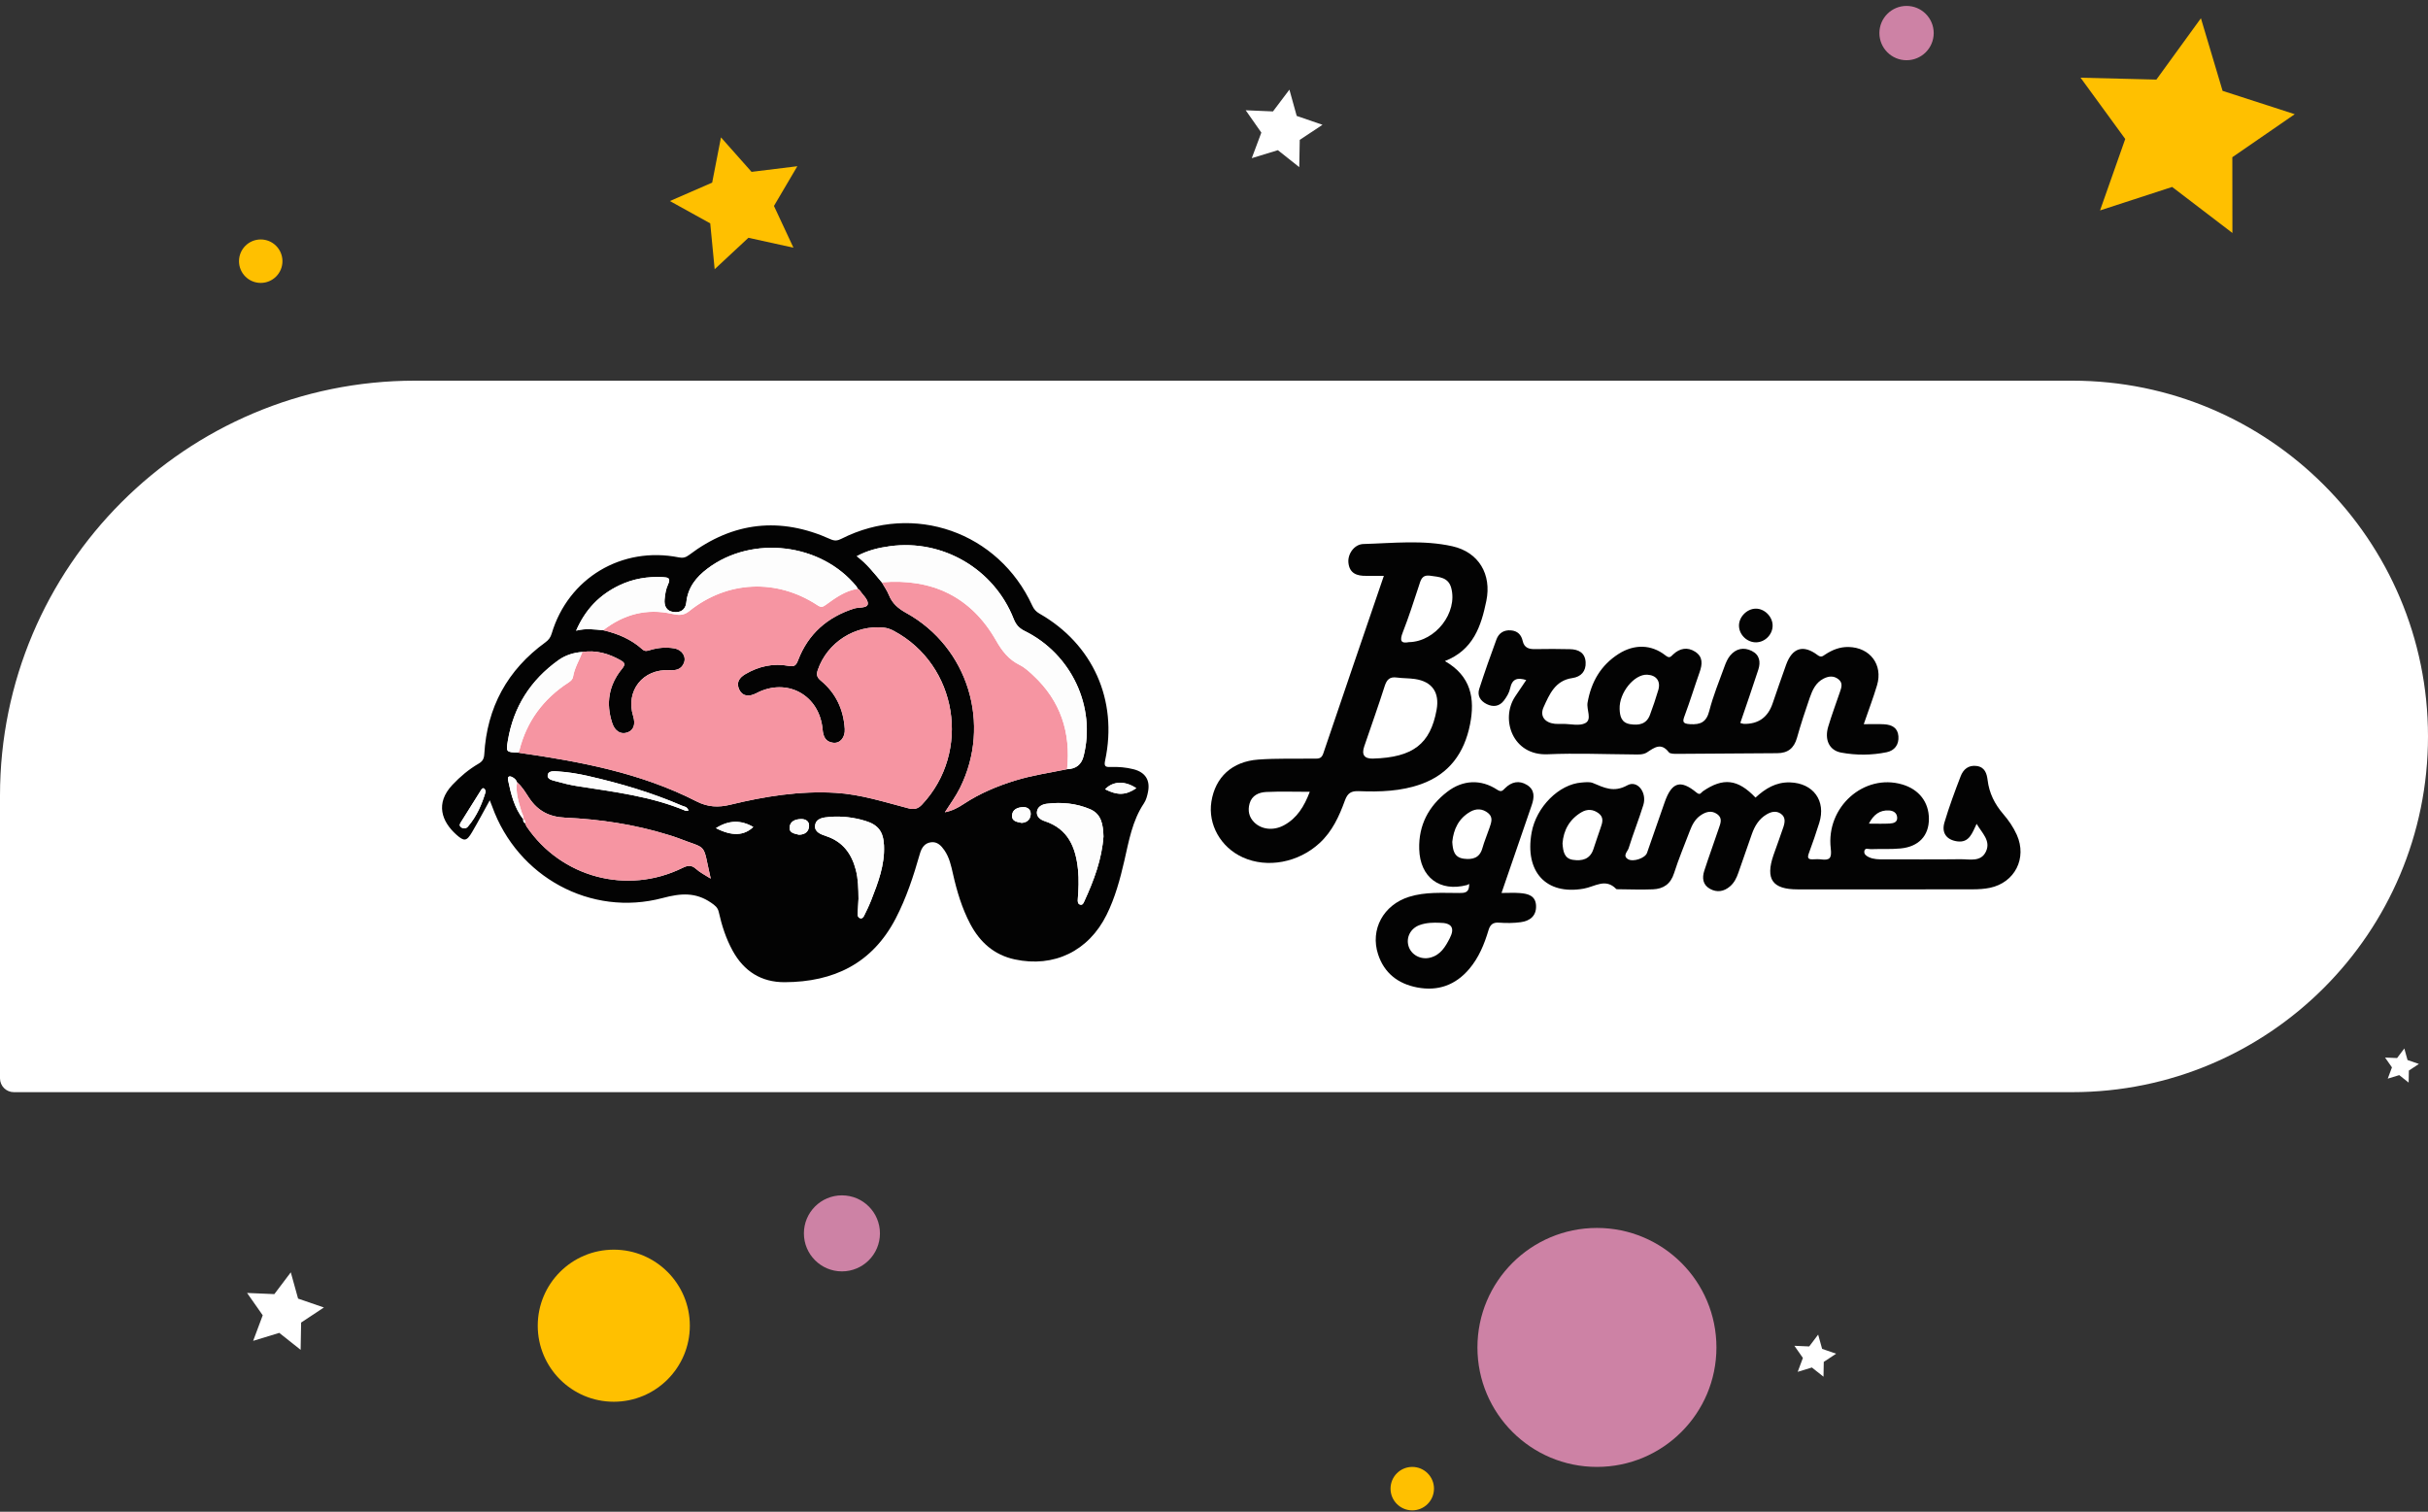 <svg width="1137" height="708" viewBox="0 0 1137 708" fill="none" xmlns="http://www.w3.org/2000/svg">
<rect x="0" y="0" width="1137" height="708" fill="#333333" stroke="none"/>
<path d="M0 372.615C0 265.288 87.006 178.282 194.333 178.282H970.393C1062.41 178.282 1137 252.875 1137 344.89C1137 436.904 1062.41 511.497 970.393 511.497H6.478C2.9 511.497 0 508.597 0 505.019V372.615Z" fill="white"/>
<path d="M1030.66 8.546L1040.81 42.553L1074.6 53.486L1045.37 73.63L1045.41 109.112L1017.19 87.554L983.425 98.548L995.222 65.085L974.306 36.395L1009.81 37.271L1030.66 8.546Z" fill="#FFC000"/>
<path d="M337.623 64.342L351.945 80.488L373.385 77.846L362.434 96.453L371.561 116.006L350.469 111.36L334.67 126.086L332.59 104.607L313.696 94.154L333.5 85.528L337.623 64.342Z" fill="#FFC000"/>
<path d="M608.421 78.278L608.653 65.505L619.313 58.446L607.23 54.288L603.813 41.982L596.113 52.186L583.341 51.639L590.668 62.101L586.19 74.072L598.417 70.334L608.421 78.278Z" fill="white"/>
<path d="M140.782 632.173L141.013 619.4L151.674 612.341L139.59 608.184L136.174 595.877L128.473 606.081L115.702 605.534L123.028 615.996L118.55 627.967L130.778 624.229L140.782 632.173Z" fill="white"/>
<path d="M1127.94 507.016L1128.04 501.391L1132.74 498.282L1127.41 496.451L1125.91 491.032L1122.52 495.525L1116.89 495.284L1120.12 499.892L1118.15 505.163L1123.53 503.517L1127.94 507.016Z" fill="white"/>
<path d="M853.921 644.764L854.047 637.822L859.841 633.986L853.274 631.726L851.417 625.038L847.232 630.584L840.291 630.287L844.273 635.972L841.839 642.478L848.484 640.447L853.921 644.764Z" fill="white"/>
<circle cx="287.43" cy="620.873" r="35.611" fill="#FFC000"/>
<circle cx="892.812" cy="15.49" r="12.718" fill="#CD82A5"/>
<circle cx="747.825" cy="631.047" r="55.96" fill="#CD82A5"/>
<circle cx="394.262" cy="577.631" r="17.805" fill="#CD82A5"/>
<circle cx="122.094" cy="122.322" r="10.175" fill="#FFC000"/>
<circle cx="661.342" cy="697.182" r="10.175" fill="#FFC000"/>
<path d="M822.078 373.545C826.623 369.334 831.672 366.229 838.216 366.422C849.142 366.755 855.202 375.039 851.925 385.418C850.421 390.177 848.82 394.916 847.069 399.589C846.284 401.684 846.639 402.565 848.949 402.458C850.195 402.404 851.474 402.318 852.699 402.479C856.803 403.017 857.867 402.007 857.319 397.365C855.009 377.908 872.93 362.124 890.819 367.389C898.652 369.699 903.261 375.641 903.282 383.473C903.304 391.37 898.533 396.559 889.992 397.365C885.372 397.806 880.698 397.516 876.046 397.688C874.993 397.731 873.274 396.817 873.027 398.74C872.844 400.148 874.144 400.965 875.251 401.48C877.4 402.469 879.752 402.479 882.095 402.469C894.085 402.447 906.076 402.555 918.066 402.404C922.353 402.35 927.661 403.876 930.024 398.74C932.324 393.723 928.198 390.21 925.63 385.837C923.524 390.145 922.213 394.862 916.444 394.024C911.577 393.315 909.106 390.091 910.556 385.192C912.737 377.854 915.412 370.655 918.163 363.51C919.388 360.309 921.827 358.213 925.662 358.74C929.519 359.266 930.4 362.329 930.777 365.369C931.518 371.461 934.086 376.575 938.029 381.174C940.597 384.161 942.842 387.395 944.454 391.005C949.31 401.899 943.562 413.32 931.883 415.791C929.283 416.339 926.554 416.49 923.89 416.501C896.503 416.554 869.127 416.544 841.74 416.522C829.996 416.522 826.644 411.741 830.491 400.502C831.995 396.119 833.671 391.789 835.121 387.384C835.863 385.138 836.282 382.689 833.896 381.066C831.715 379.594 829.427 380.153 827.321 381.389C823.732 383.484 821.723 386.814 820.38 390.596C818.231 396.645 816.126 402.705 814.041 408.776C813.214 411.182 812.118 413.406 810.173 415.093C807.315 417.564 804.049 418.112 800.74 416.264C797.345 414.373 797.023 411.118 798.086 407.83C800.224 401.212 802.631 394.679 804.844 388.093C805.629 385.762 806.843 383.204 804.135 381.281C801.363 379.315 798.645 380.25 796.184 381.99C793.778 383.699 792.424 386.256 791.393 388.953C788.857 395.614 786.085 402.211 783.925 408.99C782.314 414.062 778.919 416.296 774.073 416.501C768.54 416.737 762.985 416.501 757.43 416.458C757.258 416.458 757.011 416.479 756.904 416.382C751.8 411.096 746.933 415.254 741.604 416.189C723.909 419.305 713.938 408.185 717.236 389.92C719.407 377.94 730.022 367.26 740.648 366.487C742.421 366.358 744.419 366.078 745.966 366.723C751.252 368.915 755.7 371.3 762.082 367.776C766.778 365.186 771.355 371.171 769.55 377.016C767.444 383.828 764.769 390.467 762.663 397.279C762.19 398.794 759.719 400.76 762.351 402.372C764.769 403.855 770.409 401.899 771.269 399.46C774.062 391.563 776.781 383.623 779.542 375.716C782.84 366.293 786.934 364.972 794.465 371.192C796.206 372.632 796.571 371.182 797.409 370.602C806.929 364.069 813.773 364.832 822.067 373.524L822.078 373.545ZM731.709 394.98C731.956 398.762 732.536 402.082 736.587 402.694C740.766 403.317 744.516 402.501 746.117 397.838C747.277 394.464 748.341 391.058 749.544 387.706C750.425 385.246 751.166 382.828 748.631 380.905C746.095 378.982 743.291 378.799 740.583 380.4C734.911 383.752 732.16 388.91 731.709 394.98ZM875.176 385.74C878.936 385.74 881.955 385.869 884.963 385.686C886.725 385.579 888.702 385.095 888.402 382.635C888.144 380.529 886.478 379.67 884.598 379.562C880.247 379.326 877.367 381.528 875.176 385.74Z" fill="#030303"/>
<path d="M648.044 269.693C644.821 269.693 642.328 269.66 639.835 269.693C635.452 269.768 631.949 268.597 631.444 263.515C631.036 259.486 634.163 254.898 638.46 254.78C652.363 254.393 666.416 252.76 680.137 255.833C692.493 258.605 698.595 269.005 696.027 281.447C693.588 293.265 689.957 304.385 676.623 309.607C688.861 316.623 690.806 327.109 688.399 339.261C685.734 352.691 678.6 362.544 665.471 367.239C656.081 370.602 646.185 370.924 636.333 370.526C632.723 370.376 631.057 371.44 629.8 374.899C627.125 382.281 623.88 389.404 617.874 394.905C608 403.962 593.507 406.745 582 401.545C571.653 396.871 565.593 386.138 567.28 375.458C569.085 363.994 576.907 356.634 589.263 355.732C597.804 355.109 606.421 355.409 614.995 355.28C616.897 355.248 618.734 355.678 619.647 352.96C628.941 325.465 638.363 298.014 648.044 269.682V269.693ZM643.016 355.27C661.646 354.733 669.822 348.458 672.734 332.46C674.217 324.316 670.682 319.202 662.602 318.009C659.787 317.59 656.897 317.697 654.082 317.311C650.837 316.87 649.419 318.245 648.442 321.286C645.412 330.773 642.059 340.153 638.847 349.586C637.515 353.497 638.904 355.395 643.016 355.28V355.27ZM659.777 300.743C672.272 300.507 682.694 286.872 679.589 275.344C678.235 270.316 673.959 270.23 669.812 269.639C665.707 269.048 665.31 271.766 664.397 274.517C662.011 281.769 659.68 289.053 656.897 296.166C655.361 300.088 656.038 301.463 659.766 300.743H659.777ZM613.362 370.827C606.12 370.827 599.534 370.602 592.959 370.913C589.51 371.074 586.222 372.503 585.158 376.328C584.256 379.595 584.825 382.667 587.393 385.181C590.81 388.523 596.365 389.168 601.296 386.482C607.388 383.172 610.751 377.671 613.351 370.817L613.362 370.827Z" fill="#030303"/>
<path d="M814.944 338.595C815.943 338.853 816.287 339.003 816.62 339.014C823.367 339.157 827.851 335.988 830.071 329.505C832.156 323.435 834.24 317.364 836.41 311.326C839.258 303.418 844.383 301.721 851.098 306.76C852.806 308.049 853.472 307.362 854.654 306.577C857.995 304.364 861.584 302.913 865.688 303.01C875.734 303.236 881.858 311.315 878.99 320.931C877.228 326.841 875.014 332.621 872.769 339.164C876.346 339.164 879.355 339.025 882.352 339.207C885.855 339.422 888.702 340.776 889.003 344.794C889.315 348.791 887.177 351.531 883.502 352.294C876.454 353.744 869.223 353.776 862.175 352.465C856.577 351.423 854.299 346.406 856.137 340.292C857.781 334.834 859.768 329.473 861.616 324.069C862.325 321.995 863.099 319.911 860.993 318.181C858.769 316.365 856.362 316.601 853.966 317.816C850.313 319.664 848.745 323.145 847.509 326.69C845.339 332.922 843.297 339.196 841.503 345.546C840.139 350.37 837.281 352.723 832.263 352.745C816.695 352.82 801.137 352.992 785.569 353.056C784.172 353.056 782.109 353.121 781.476 352.294C777.887 347.663 774.793 350.048 771.301 352.347C769.356 353.626 766.821 353.336 764.478 353.325C751.241 353.239 737.972 352.659 724.768 353.25C708.329 353.98 702.549 336.876 709.457 326.303C711.112 323.779 712.82 321.297 714.711 318.492C710.736 317.257 708.136 317.751 707.169 322.403C706.75 324.413 705.547 326.389 704.289 328.066C702.162 330.88 699.208 331.267 696.135 329.72C693.288 328.28 691.676 325.82 692.697 322.661C695.221 314.861 697.929 307.125 700.776 299.443C701.861 296.521 704.214 294.963 707.513 295.221C710.629 295.457 712.391 297.262 713.046 300.163C713.798 303.504 716.065 304.074 719.063 303.999C724.424 303.87 729.796 303.923 735.168 304.031C739.176 304.106 742.281 305.685 742.528 310.144C742.764 314.367 740.368 316.988 736.318 317.558C728.26 318.686 725.563 325.197 722.834 331.224C720.943 335.404 723.468 338.498 728.109 338.982C729.345 339.111 730.613 339.025 731.859 339.025C735.437 339.003 739.659 340.153 742.42 338.638C745.622 336.876 742.85 332.363 743.441 329.022C745.15 319.309 749.662 311.552 757.957 306.255C765.306 301.56 773.342 301.775 779.885 306.932C781.841 308.468 782.281 307.652 783.549 306.459C786.601 303.601 790.2 302.881 793.842 305.234C797.538 307.63 797.205 311.09 795.916 314.775C793.541 321.501 791.457 328.334 788.964 335.006C787.901 337.843 787.718 338.939 791.446 339.153C796.421 339.444 799.096 338.176 800.439 332.922C802.244 325.863 805.048 319.062 807.541 312.186C808.196 310.37 809.002 308.468 810.216 307.007C812.934 303.762 816.523 302.956 820.348 304.858C824.055 306.706 824.538 310.08 823.399 313.604C820.724 321.888 817.834 330.107 814.954 338.595H814.944ZM771.365 315.989C765.295 315.699 758.171 324.423 758.451 332.03C758.569 335.339 759.203 338.509 763.425 339.164C767.53 339.798 771.021 339.153 772.644 334.824C774.084 330.988 775.394 327.099 776.555 323.177C777.78 319.03 775.641 316.193 771.365 315.989Z" fill="#030303"/>
<path d="M686.938 414.502C674.26 417.854 664.998 410.903 664.601 397.709C664.268 386.492 668.952 377.607 677.666 370.87C684.972 365.219 693.46 364.843 701.045 369.807C703.022 371.096 703.559 370.387 704.805 369.14C707.76 366.197 711.316 365.316 715.034 367.593C718.794 369.903 718.558 373.384 717.29 377.07C712.638 390.521 708.029 403.984 703.14 418.209C706.234 418.209 709.006 418.037 711.746 418.252C715.474 418.542 719.095 419.412 719.31 424.129C719.525 428.964 716.441 431.317 712.122 431.897C708.781 432.348 705.321 432.359 701.958 432.112C699.068 431.897 697.8 433.111 697.037 435.668C695.093 442.201 692.514 448.475 688.066 453.74C681.641 461.347 673.422 464.334 663.623 462.453C654.695 460.745 648.237 455.749 645.358 447.003C641.501 435.314 647.851 423.775 659.852 420.014C667.523 417.607 675.431 418.22 683.274 418.22C685.573 418.22 687.593 418.198 687.926 415.276C687.948 414.846 687.98 414.406 688.002 413.976C687.658 414.158 687.303 414.33 686.959 414.513L686.938 414.502ZM680.083 394.282C680.33 398.01 680.824 401.577 685.52 402.168C689.592 402.673 692.901 401.856 694.19 397.215C695.093 393.981 696.457 390.876 697.521 387.674C698.294 385.332 699.369 382.839 696.898 380.809C694.255 378.649 691.289 378.552 688.431 380.207C683.091 383.323 680.696 388.297 680.083 394.271V394.282ZM674.152 432.176C671.38 432.048 667.974 432.069 664.762 433.251C660.518 434.798 658.38 439.031 659.594 443.082C660.84 447.24 665.385 449.636 669.79 448.486C674.604 447.24 676.838 443.426 678.901 439.418C681.394 434.583 679.811 432.169 674.152 432.176Z" fill="#030303"/>
<path d="M822.39 300.829C818.189 300.915 814.428 297.326 814.342 293.136C814.256 289.01 817.952 285.164 822.089 285.056C826.182 284.949 830.007 288.656 830.093 292.825C830.179 297.068 826.644 300.743 822.4 300.829H822.39Z" fill="#030303"/>
<path d="M229.353 374.8C226.515 379.933 223.895 384.904 221.049 389.738C218.518 394.036 217.367 394.19 213.628 390.833C206.922 384.799 203.653 376.276 211.877 367.558C215.518 363.698 219.532 360.316 224.106 357.656C225.906 356.61 226.652 355.45 226.782 353.236C228.047 331.283 237.592 313.767 255.409 300.824C256.893 299.745 257.793 298.585 258.345 296.736C266.106 270.72 291.181 255.718 317.91 261.046C319.784 261.419 321.097 261.111 322.679 259.918C343.261 244.364 365.409 241.899 388.91 252.531C390.938 253.447 392.292 253.212 394.092 252.295C427.804 235.2 467.598 249.157 483.396 283.631C484.174 285.326 485.139 286.437 486.761 287.37C511.772 301.634 523.547 327.894 517.521 356.115C516.954 358.783 517.513 359.31 520.035 359.213C523.677 359.067 527.334 359.359 530.886 360.283C536.311 361.695 538.696 365.352 537.593 370.883C537.228 372.707 536.733 374.67 535.719 376.178C530.221 384.369 528.648 393.841 526.507 403.143C524.512 411.82 522.184 420.408 518.211 428.429C509.793 445.427 493.565 453.269 475.221 449.327C465.555 447.251 458.921 441.315 454.396 432.792C450.454 425.355 448.086 417.359 446.246 409.185C445.386 405.373 444.543 401.529 442.272 398.237C440.772 396.063 438.914 394.093 436.027 394.458C433.011 394.839 431.567 397.012 430.756 399.875C427.804 410.239 424.479 420.433 419.484 430.075C408.495 451.266 390.403 459.911 367.444 460C356.504 460.04 348.403 454.907 343.115 445.305C339.969 439.588 337.998 433.449 336.587 427.123C336.1 424.958 334.795 424.017 333.027 422.793C325.736 417.781 318.835 418.3 310.312 420.571C276.624 429.548 242.304 410.628 230.488 377.719C230.18 376.852 229.823 376 229.353 374.8ZM245.061 383.72C244.81 384.612 245.313 385.148 245.961 385.618C246.164 386.097 246.294 386.624 246.578 387.053C262.757 410.961 293.671 419.224 319.597 406.476C322.014 405.284 323.782 404.968 325.963 406.963C327.828 408.666 330.213 409.809 332.816 411.488C328.802 394.028 331.891 398.147 317.399 392.463C315.899 391.871 314.334 391.425 312.793 390.946C297.101 386.105 280.963 383.68 264.63 382.934C257.161 382.593 251.817 379.755 247.77 373.681C246.067 371.126 244.534 368.393 242.126 366.366C241.761 365.287 240.982 364.541 240.025 364.022C238.525 363.219 237.568 363.617 237.941 365.425C239.295 371.953 240.861 378.409 245.126 383.81L245.069 383.72H245.061ZM499.713 360.235C503.865 360.105 506.441 358.067 507.441 354.12C513.296 331.008 501.748 306.306 479.836 295.504C477.184 294.198 475.732 292.519 474.686 289.851C465.538 266.52 441.51 252.417 416.726 255.807C411.479 256.52 406.322 257.729 401.213 260.486C406.054 264.103 409.379 268.523 412.939 272.724C414.066 274.71 415.429 276.6 416.272 278.692C417.854 282.642 420.619 284.985 424.358 287.053C453.415 303.135 464.395 339.247 449.554 369.009C447.649 372.829 445.159 376.284 442.483 380.412C446.197 379.657 448.824 378.141 451.379 376.462C458.88 371.523 467.063 368.109 475.619 365.482C483.509 363.057 491.668 361.914 499.713 360.235ZM282.471 295.147C289.259 296.736 295.56 299.356 300.791 304.084C302.064 305.235 303.135 304.838 304.465 304.432C308.122 303.321 311.901 303.005 315.672 303.629C319.443 304.254 321.56 307.587 320.205 310.652C318.916 313.572 316.491 314.042 313.499 313.872C301.002 313.175 292.876 323.539 296.501 335.379C297.709 339.312 296.728 342.037 293.735 343.05C290.719 344.072 287.978 342.475 286.721 338.704C283.631 329.426 285.074 320.814 291.254 313.256C292.997 311.123 292.624 310.36 290.548 309.193C284.993 306.054 279.162 304.392 272.748 305.332C268.628 305.616 264.768 306.825 261.435 309.225C248.451 318.543 240.439 331.048 237.819 346.87C236.927 352.231 237.008 352.247 242.596 352.482C271.393 356.602 299.899 361.873 326.125 375.286C331.429 377.995 336.335 378.246 342.02 376.86C358.191 372.918 374.564 370.307 391.327 371.305C403.029 372.002 414.099 375.603 425.315 378.53C427.885 379.203 429.734 378.96 431.729 376.843C454.988 352.158 448.427 311.366 418.535 295.447C417.099 294.684 415.632 294.125 413.969 293.947C400.418 292.495 387.378 300.888 382.966 313.758C382.171 316.07 382.609 317.294 384.45 318.819C391.473 324.642 395.009 332.321 395.593 341.372C395.844 345.305 393.444 348.257 390.167 347.859C386.599 347.43 385.521 345.037 385.212 341.615C383.769 325.444 368.458 317.14 354.185 324.65C350.617 326.523 347.673 326.012 346.237 323.076C344.583 319.703 346.164 317.408 349.06 315.705C355.344 312.007 362.165 310.506 369.301 311.845C372.164 312.38 372.853 311.488 373.762 309.128C378.489 296.866 387.402 289.048 399.85 285.018C402.145 284.272 406.127 284.977 406.387 282.82C406.63 280.776 403.808 278.368 402.316 276.138C402.186 275.935 401.878 275.854 401.651 275.716C401.464 275.367 401.326 274.97 401.083 274.67C384.499 254.347 352.287 250.503 331.332 266.268C325.939 270.323 322.111 275.181 321.389 282.171C321.041 285.561 318.673 287.053 315.364 286.615C312.047 286.169 310.977 283.696 311.228 280.785C311.431 278.392 311.82 275.87 312.826 273.737C314.261 270.696 312.85 270.42 310.441 270.291C303.305 269.91 296.468 271.037 290.005 274.135C280.833 278.53 274.159 285.31 269.788 295.358C274.475 294.149 278.473 294.83 282.479 295.139L282.471 295.147ZM402.024 421.025C401.926 422.809 401.772 425.372 401.643 427.926C401.602 428.77 401.74 429.621 402.608 429.97C403.808 430.456 404.359 429.483 404.757 428.672C405.884 426.385 407.011 424.082 407.936 421.706C411.179 413.418 414.391 405.106 413.969 395.95C413.669 389.478 411.261 386.267 405.178 384.434C399.712 382.78 394.117 382.107 388.399 382.601C385.488 382.853 382.123 383.201 381.709 386.567C381.312 389.77 384.547 390.8 387.102 391.668C394.741 394.263 398.82 399.891 400.775 407.392C401.87 411.609 401.983 415.924 402.032 421.033L402.024 421.025ZM516.743 391.619C516.573 386.324 515.883 381.255 510.434 378.944C503.986 376.211 497.134 375.554 490.192 376.422C487.913 376.706 485.804 377.849 485.577 380.274C485.367 382.528 487.216 383.899 489.235 384.564C500.256 388.189 503.775 396.85 504.83 407.328C505.292 411.926 505.089 416.483 504.732 421.057C504.643 422.184 504.651 423.401 505.933 423.693C507.068 423.952 507.465 422.776 507.847 421.949C512.307 412.234 516.029 402.3 516.759 391.611L516.743 391.619ZM322.403 379.666C321.868 377.727 320.392 377.776 319.378 377.338C305.227 371.215 290.5 366.86 275.489 363.446C270.874 362.4 266.219 361.597 261.5 361.297C259.675 361.184 256.958 360.811 256.504 362.797C255.993 365.02 258.75 365.433 260.437 365.912C263.673 366.828 266.965 367.639 270.29 368.158C287.475 370.858 304.797 372.886 321.041 379.706C321.357 379.836 321.787 379.69 322.395 379.657L322.403 379.666ZM227.463 370.688C227.22 370.177 227.115 369.537 226.758 369.318C225.971 368.839 225.525 369.601 225.193 370.129C222.095 375.011 219.021 379.917 215.972 384.831C215.502 385.594 214.812 386.518 215.826 387.354C216.937 388.262 218.275 388.108 219.11 387.135C223.206 382.35 225.663 376.722 227.463 370.688ZM335.265 387.848C342.766 391.716 348.419 391.433 352.749 387.297C347.008 383.996 341.355 383.988 335.265 387.848ZM532.111 369.139C526.799 365.571 521.163 365.766 517.513 369.65C523.36 372.602 527.172 372.472 532.111 369.139ZM374.159 390.93C377.046 390.881 378.765 389.413 378.871 386.818C378.968 384.596 377.281 383.542 375.092 383.599C372.456 383.664 369.999 384.58 369.755 387.435C369.52 390.289 372.269 390.403 374.151 390.938L374.159 390.93ZM478.433 385.383C481.117 385.204 482.544 383.656 482.658 381.312C482.763 379.106 481.158 377.898 479.017 377.995C476.446 378.109 474.005 379.138 473.924 382.017C473.843 384.783 476.478 384.953 478.433 385.383Z" fill="#030303"/>
<path d="M401.651 275.732C401.878 275.87 402.178 275.951 402.316 276.154C403.816 278.384 406.63 280.793 406.387 282.836C406.127 284.994 402.146 284.296 399.85 285.034C387.41 289.056 378.498 296.882 373.762 309.144C372.853 311.496 372.156 312.388 369.301 311.861C362.157 310.531 355.345 312.023 349.06 315.721C346.165 317.424 344.583 319.719 346.238 323.093C347.673 326.028 350.625 326.539 354.185 324.666C368.458 317.156 383.769 325.461 385.213 341.631C385.521 345.062 386.591 347.446 390.168 347.876C393.452 348.273 395.844 345.329 395.593 341.388C395.009 332.33 391.473 324.658 384.45 318.835C382.609 317.31 382.18 316.086 382.966 313.775C387.378 300.905 400.426 292.511 413.969 293.963C415.632 294.141 417.1 294.693 418.535 295.463C448.427 311.382 454.988 352.174 431.73 376.86C429.735 378.976 427.894 379.22 425.315 378.546C414.099 375.619 403.029 372.018 391.327 371.321C374.565 370.323 358.191 372.935 342.021 376.876C336.336 378.263 331.429 378.019 326.126 375.303C299.899 361.897 271.394 356.618 242.596 352.498C242.807 352.158 243.115 351.833 243.204 351.46C246.619 337.795 254.444 327.318 266.179 319.678C267.25 318.981 268.15 318.203 268.352 316.946C269.034 312.777 271.288 309.209 272.748 305.349C279.171 304.408 285.002 306.071 290.549 309.209C292.625 310.385 292.998 311.139 291.254 313.272C285.075 320.83 283.631 329.443 286.721 338.72C287.978 342.491 290.719 344.089 293.736 343.067C296.72 342.053 297.701 339.328 296.501 335.395C292.876 323.563 301.002 313.191 313.499 313.888C316.483 314.059 318.908 313.588 320.206 310.669C321.56 307.603 319.443 304.27 315.672 303.646C311.893 303.021 308.122 303.338 304.465 304.449C303.127 304.854 302.056 305.243 300.791 304.1C295.56 299.372 289.259 296.753 282.471 295.163C292.057 287.735 302.745 284.831 314.707 287.499C317.578 288.14 320.043 288.408 322.63 286.315C340.407 271.921 363.69 270.834 382.861 283.485C384.434 284.523 385.213 284.377 386.64 283.331C391.214 279.998 395.828 276.657 401.651 275.749V275.732Z" fill="#F695A2"/>
<path d="M499.713 360.235C491.668 361.914 483.509 363.057 475.619 365.482C467.063 368.109 458.88 371.524 451.379 376.462C448.824 378.141 446.197 379.658 442.483 380.412C445.159 376.292 447.649 372.829 449.554 369.01C464.395 339.247 453.423 303.135 424.358 287.053C420.619 284.985 417.854 282.642 416.272 278.692C415.429 276.592 414.066 274.702 412.939 272.724C436.392 270.777 454.688 279.365 466.447 299.964C469.301 304.968 472.351 308.885 477.492 311.423C479.86 312.591 481.912 314.513 483.874 316.337C496.663 328.242 501.489 343.051 499.713 360.227V360.235Z" fill="#F695A2"/>
<path d="M499.713 360.235C501.489 343.059 496.663 328.242 483.874 316.345C481.912 314.521 479.852 312.599 477.492 311.431C472.351 308.893 469.31 304.984 466.447 299.972C454.688 279.373 436.392 270.785 412.939 272.732C409.379 268.531 406.054 264.111 401.213 260.494C406.314 257.729 411.471 256.529 416.727 255.815C441.51 252.425 465.539 266.528 474.686 289.859C475.732 292.527 477.192 294.206 479.836 295.512C501.748 306.306 513.296 331.016 507.441 354.128C506.441 358.08 503.865 360.119 499.713 360.243V360.235Z" fill="#FDFDFD"/>
<path d="M401.65 275.732C395.836 276.641 391.213 279.982 386.639 283.315C385.212 284.353 384.434 284.499 382.86 283.469C363.689 270.826 340.414 271.905 322.63 286.299C320.043 288.4 317.578 288.124 314.707 287.483C302.745 284.815 292.057 287.718 282.471 295.147C278.465 294.839 274.467 294.157 269.779 295.366C274.15 285.318 280.825 278.538 289.997 274.143C296.46 271.045 303.296 269.918 310.433 270.299C312.842 270.429 314.253 270.704 312.817 273.745C311.812 275.878 311.422 278.409 311.22 280.793C310.976 283.704 312.039 286.186 315.356 286.624C318.664 287.062 321.032 285.577 321.381 282.18C322.103 275.189 325.931 270.331 331.323 266.276C352.279 250.511 384.482 254.363 401.075 274.678C401.318 274.978 401.456 275.376 401.642 275.724L401.65 275.732Z" fill="#FDFDFD"/>
<path d="M242.118 366.366C244.534 368.385 246.067 371.126 247.762 373.68C251.817 379.755 257.153 382.593 264.622 382.934C280.955 383.672 297.093 386.096 312.785 390.946C314.326 391.424 315.891 391.87 317.392 392.462C331.884 398.147 328.786 394.028 332.808 411.488C330.205 409.809 327.821 408.666 325.955 406.963C323.774 404.968 322.006 405.284 319.589 406.476C293.663 419.224 262.749 410.961 246.57 387.053C246.286 386.632 246.156 386.104 245.954 385.618C245.856 384.888 246.108 383.996 245.053 383.72L245.11 383.809C245.426 382.382 244.51 381.271 244.153 380.014C242.864 375.562 241.364 371.134 242.118 366.374V366.366Z" fill="#F695A2"/>
<path d="M402.024 421.025C401.975 415.924 401.862 411.601 400.767 407.384C398.812 399.891 394.733 394.255 387.094 391.66C384.539 390.792 381.304 389.762 381.701 386.559C382.115 383.201 385.48 382.845 388.391 382.593C394.109 382.107 399.704 382.78 405.17 384.426C411.253 386.259 413.661 389.478 413.961 395.942C414.383 405.097 411.171 413.41 407.928 421.698C407.003 424.074 405.876 426.377 404.749 428.664C404.351 429.475 403.8 430.448 402.6 429.962C401.74 429.613 401.594 428.753 401.634 427.918C401.764 425.355 401.918 422.801 402.016 421.017L402.024 421.025Z" fill="#FDFDFD"/>
<path d="M516.743 391.619C516.013 402.308 512.291 412.242 507.83 421.957C507.449 422.785 507.06 423.961 505.916 423.701C504.643 423.409 504.627 422.193 504.716 421.065C505.073 416.492 505.276 411.934 504.814 407.336C503.759 396.858 500.248 388.197 489.219 384.572C487.199 383.907 485.35 382.536 485.561 380.282C485.788 377.865 487.897 376.714 490.176 376.43C497.126 375.57 503.97 376.227 510.417 378.952C515.867 381.263 516.564 386.332 516.727 391.627L516.743 391.619Z" fill="#FDFDFD"/>
<path d="M272.756 305.34C271.296 309.209 269.042 312.769 268.36 316.937C268.158 318.194 267.265 318.973 266.187 319.67C254.46 327.31 246.626 337.787 243.212 351.452C243.123 351.825 242.807 352.141 242.604 352.49C237.016 352.255 236.935 352.247 237.827 346.878C240.447 331.048 248.459 318.551 261.443 309.233C264.784 306.833 268.636 305.624 272.756 305.34Z" fill="#FDFDFD"/>
<path d="M322.403 379.666C321.787 379.698 321.357 379.844 321.049 379.714C304.805 372.894 287.475 370.867 270.299 368.166C266.974 367.647 263.689 366.828 260.445 365.92C258.75 365.441 256.001 365.028 256.512 362.806C256.966 360.819 259.683 361.192 261.508 361.305C266.228 361.597 270.882 362.4 275.497 363.454C290.508 366.869 305.235 371.223 319.386 377.346C320.4 377.784 321.868 377.735 322.411 379.674L322.403 379.666Z" fill="#FDFDFD"/>
<path d="M227.471 370.696C225.671 376.73 223.214 382.366 219.118 387.143C218.283 388.116 216.945 388.278 215.834 387.362C214.82 386.526 215.501 385.61 215.98 384.839C219.021 379.917 222.103 375.019 225.201 370.137C225.533 369.61 225.979 368.847 226.766 369.326C227.123 369.545 227.228 370.185 227.471 370.696Z" fill="#FDFDFD"/>
<path d="M335.273 387.848C341.363 383.988 347.016 383.996 352.757 387.297C348.435 391.433 342.775 391.716 335.273 387.848Z" fill="#FDFDFD"/>
<path d="M532.111 369.139C527.172 372.472 523.36 372.602 517.513 369.65C521.163 365.765 526.799 365.571 532.111 369.139Z" fill="#FDFDFD"/>
<path d="M374.159 390.938C372.278 390.403 369.528 390.289 369.764 387.435C369.999 384.58 372.456 383.664 375.1 383.599C377.289 383.55 378.968 384.596 378.879 386.818C378.765 389.413 377.054 390.889 374.167 390.93L374.159 390.938Z" fill="#FDFDFD"/>
<path d="M478.433 385.391C476.478 384.953 473.843 384.791 473.924 382.026C474.005 379.147 476.446 378.117 479.017 378.003C481.158 377.914 482.763 379.114 482.658 381.32C482.544 383.664 481.117 385.221 478.433 385.391Z" fill="#FDFDFD"/>
<path d="M242.117 366.366C241.363 371.126 242.864 375.554 244.153 380.006C244.518 381.263 245.426 382.374 245.11 383.802C240.844 378.409 239.279 371.945 237.925 365.417C237.552 363.617 238.509 363.211 240.009 364.014C240.974 364.533 241.744 365.279 242.109 366.358L242.117 366.366Z" fill="#FDFDFD"/>
<path d="M245.061 383.72C246.115 383.996 245.864 384.888 245.961 385.618C245.313 385.156 244.818 384.613 245.061 383.72Z" fill="#FDFDFD"/>
</svg>
